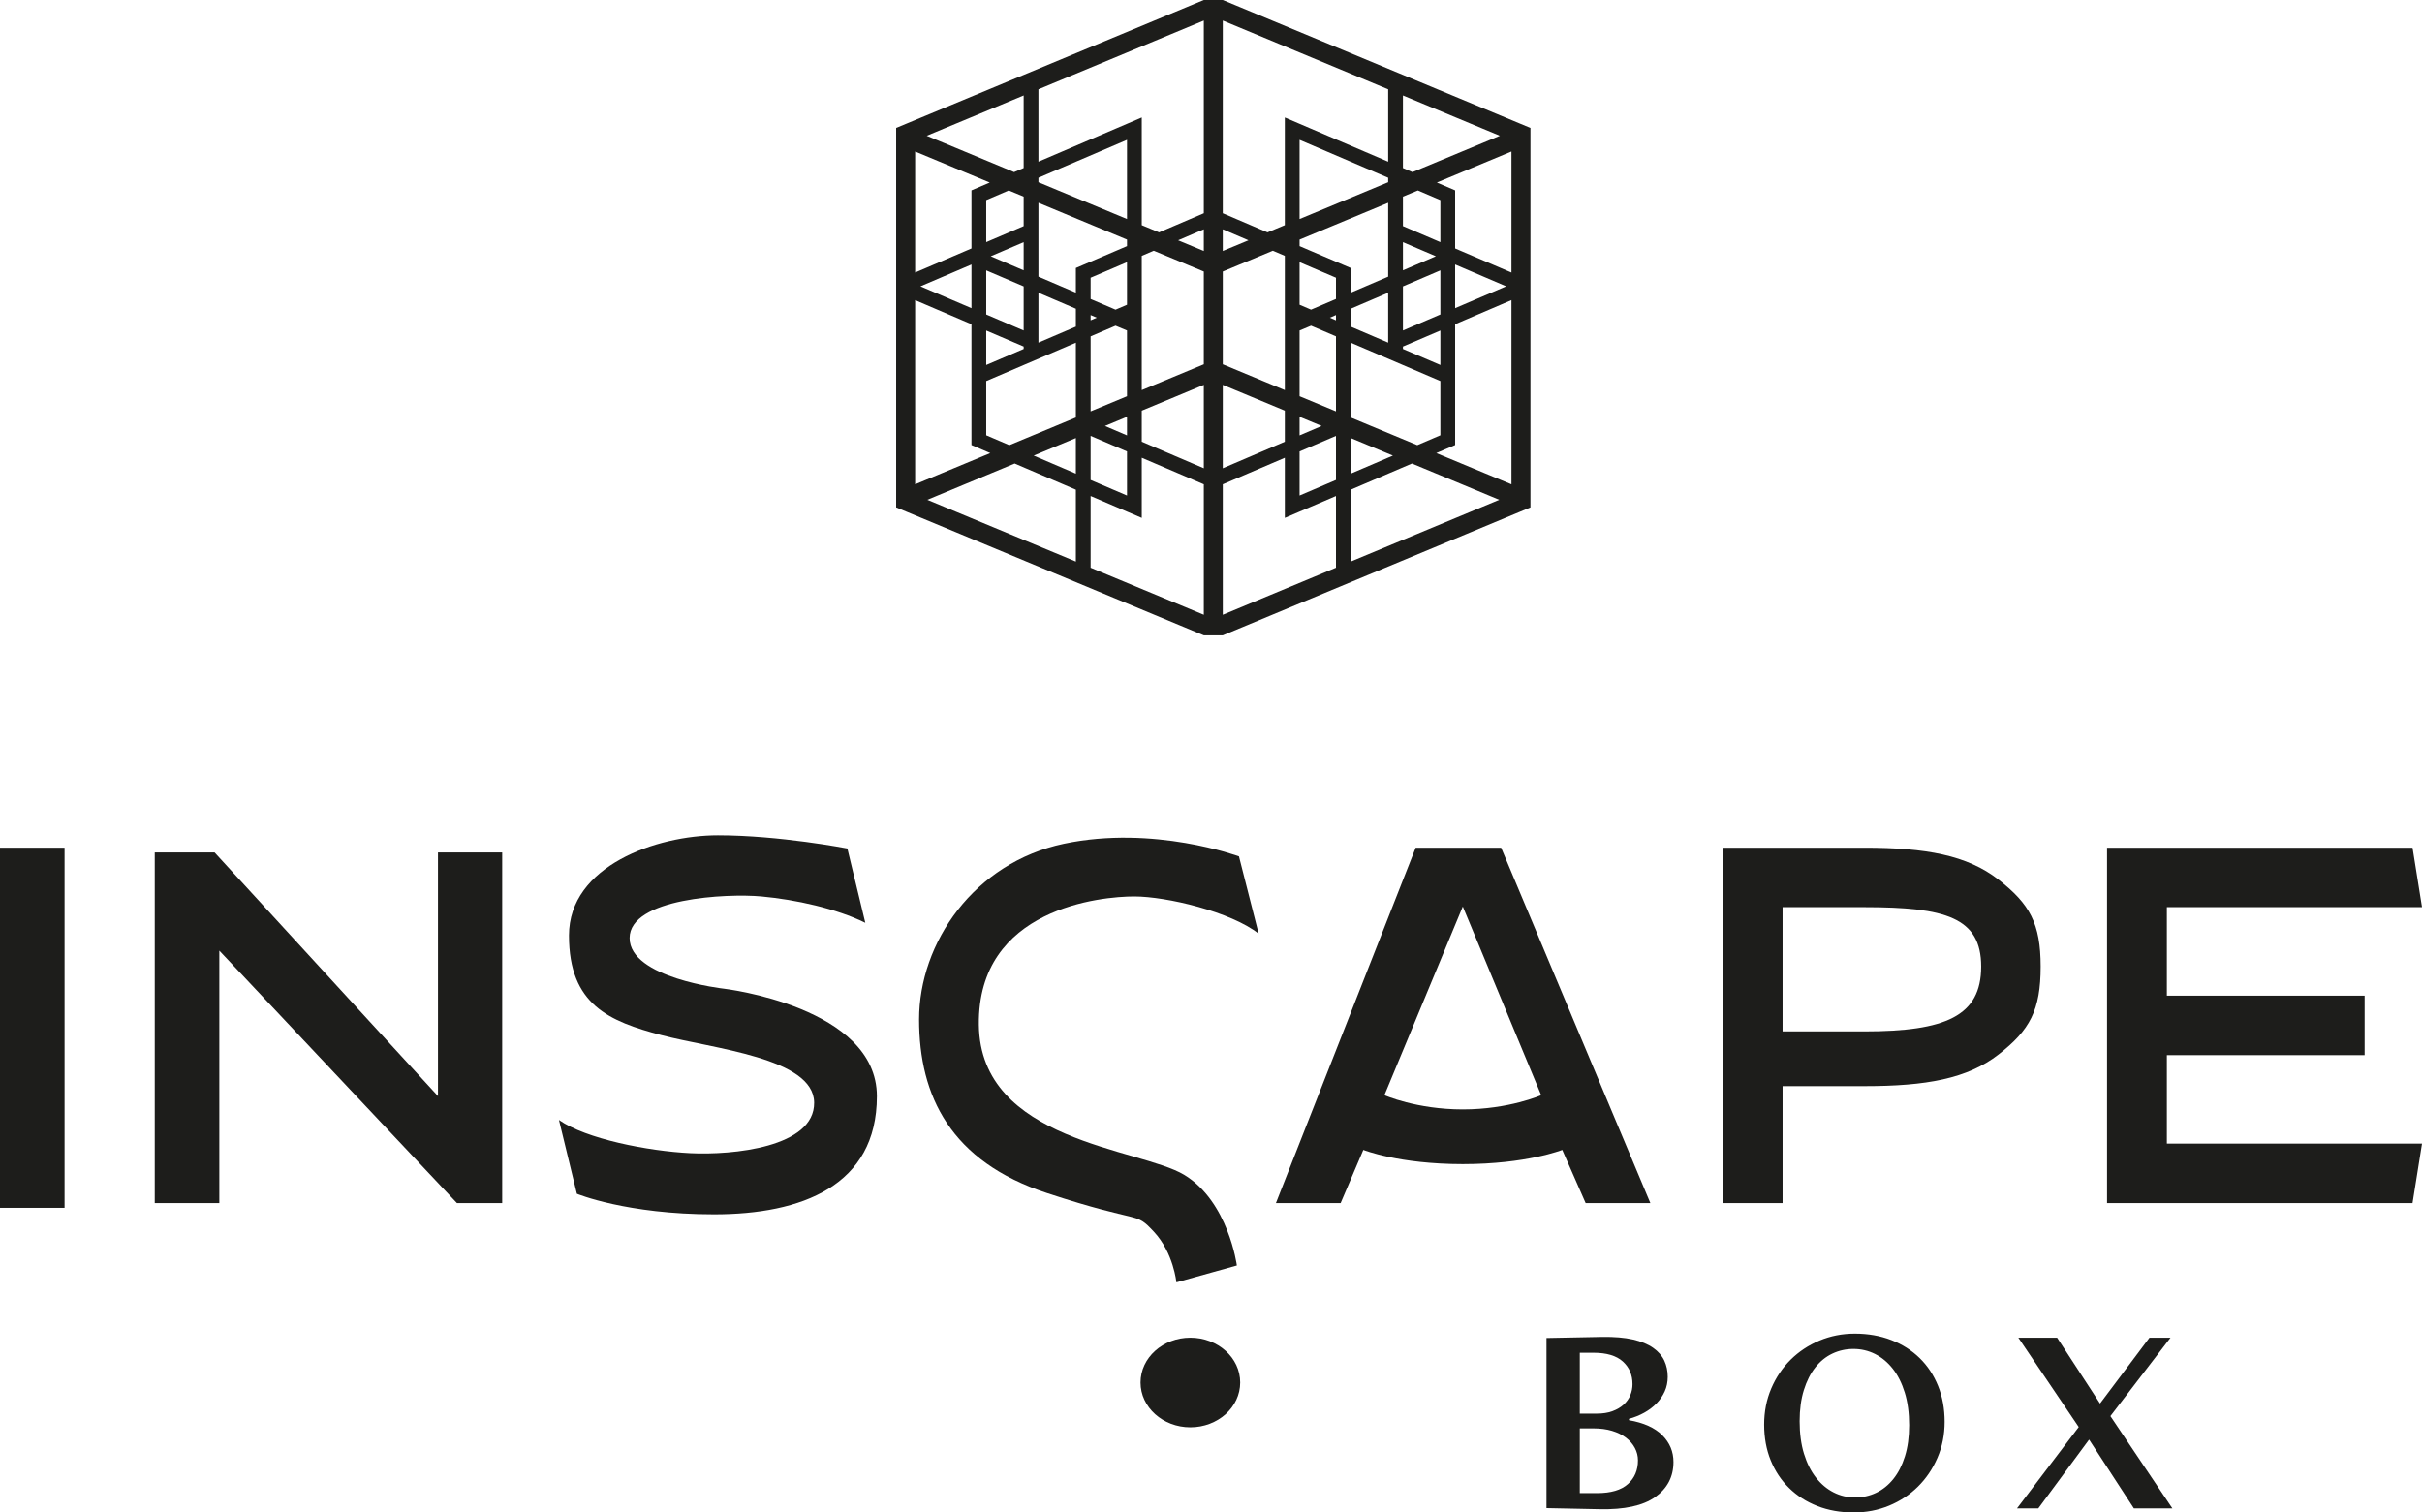 <?xml version="1.0" encoding="UTF-8"?>
<svg id="Ebene_2" data-name="Ebene 2" xmlns="http://www.w3.org/2000/svg" viewBox="0 0 510.386 318.785">
  <g id="Ebene_1-2" data-name="Ebene 1">
    <path d="m243.131,52.846l10.547,4.386v19.553s-13.074,5.437-13.074,5.437v-28.295s2.527-1.081,2.527-1.081Zm-34.448,42.652l-15.838,6.587v-38.827l11.87,5.08v25.463l3.111,1.331.856.366Zm-.856-3.75v-11.434l18.889-8.084v15.769s-14.023,5.832-14.023,5.832l-4.866-2.083Zm-13.863-31.395l10.752-4.601v9.203l-10.752-4.601Zm14.814-6.34l6.938-2.969v5.938l-6.938-2.969Zm6.938,6.353v9.295l-7.889-3.376v-9.295l7.889,3.376Zm0,12.679v.509l-7.889,3.376v-7.261l7.889,3.376Zm3.111-14.732v-15.575s18.667,7.763,18.667,7.763v1.373s-7.667,3.281-7.667,3.281l-3.111,1.331v5.202s-7.889-3.376-7.889-3.376Zm7.889,6.76v3.773s-7.889,3.376-7.889,3.376v-10.525s7.889,3.376,7.889,3.376Zm-18.889-14.037v-8.864l4.75-2.033,3.139,1.305v6.215l-7.889,3.376Zm-14.981,6.411v-25.514l15.721,6.538-.74.317-3.111,1.331v12.248l-11.87,5.08Zm44.648,12.214v13.855s-7.667,3.188-7.667,3.188v-15.806s5.251-2.247,5.251-2.247l2.416,1.01Zm-7.667-6.64v-4.481s7.667-3.281,7.667-3.281v8.975s-2.416,1.034-2.416,1.034l-5.251-2.247Zm1.297,3.939l-1.297.555v-1.11s1.297.555,1.297.555Zm1.723,22.821l4.647-1.932v3.921s-4.647-1.989-4.647-1.989Zm4.647,18.047l3.111,1.331v-12.674s13.074,5.595,13.074,5.595v27.496s-23.852-9.92-23.852-9.92v-15.109s7.667,3.281,7.667,3.281Zm-7.667-6.665v-9.29s7.667,3.281,7.667,3.281v9.29s-7.667-3.281-7.667-3.281Zm10.778-8.062v-6.546s13.074-5.437,13.074-5.437v17.578s-13.074-5.595-13.074-5.595Zm-13.889,10.114v15.147s-31.296-13.016-31.296-13.016l18.398-7.651,12.899,5.52Zm-8.889-7.188l8.889-3.697v7.501s-8.889-3.804-8.889-3.804Zm19.667-66.552v16.693s-18.667-7.763-18.667-7.763v-.942s18.667-7.988,18.667-7.988Zm-18.667,4.605v-15.254s34.852-14.494,34.852-14.494v40.616s-9.424,4.033-9.424,4.033l-3.651-1.518v-22.702l-3.111,1.331-18.667,7.988Zm34.852,14.252v4.568s-5.413-2.251-5.413-2.251l5.413-2.317Zm-39.978-12.058l-18.414-7.658,20.429-8.496v15.291s-2.015.862-2.015.862Zm43.978,97.633l64.833-26.963V26.963S257.678,0,257.678,0h-4l-64.833,26.963v79.981l64.833,26.963h4Zm13.074-79.98v28.295s-13.074-5.437-13.074-5.437v-19.553s10.547-4.386,10.547-4.386l2.527,1.081Zm32.778,41.204l3.111-1.331v-25.463s11.87-5.08,11.87-5.08v38.827s-15.838-6.587-15.838-6.587l.856-.366Zm-4.866-1.301l-14.023-5.832v-15.769s18.889,8.084,18.889,8.084v11.434s-4.866,2.083-4.866,2.083Zm7.977-28.877v-9.203s10.752,4.601,10.752,4.601l-10.752,4.601Zm-11-7.972v-5.938s6.938,2.969,6.938,2.969l-6.938,2.969Zm7.889.008v9.295s-7.889,3.376-7.889,3.376v-9.295s7.889-3.376,7.889-3.376Zm0,12.679v7.261s-7.889-3.376-7.889-3.376v-.509s7.889-3.376,7.889-3.376Zm-18.889-7.979v-5.202s-3.111-1.331-3.111-1.331l-7.667-3.281v-1.373s18.667-7.763,18.667-7.763v15.575s-7.889,3.376-7.889,3.376Zm7.889.008v10.525s-7.889-3.376-7.889-3.376v-3.773s7.889-3.376,7.889-3.376Zm3.111-14.037v-6.215s3.139-1.305,3.139-1.305l4.75,2.033v8.864s-7.889-3.376-7.889-3.376Zm11,4.707v-12.248s-3.111-1.331-3.111-1.331l-.74-.317,15.721-6.538v25.514s-11.87-5.08-11.87-5.08Zm-30.362,16.284l5.251,2.247v15.806s-7.667-3.188-7.667-3.188v-13.855s2.416-1.01,2.416-1.01Zm0-3.384l-2.416-1.034v-8.975s7.667,3.281,7.667,3.281v4.481s-5.251,2.247-5.251,2.247Zm5.251,1.137v1.11s-1.297-.555-1.297-.555l1.297-.555Zm-7.667,25.365v-3.921s4.647,1.932,4.647,1.932l-4.647,1.989Zm7.667,12.777v15.109s-23.852,9.92-23.852,9.92v-27.496s13.074-5.595,13.074-5.595v12.674s3.111-1.331,3.111-1.331l7.667-3.281Zm-7.667-.103v-9.29s7.667-3.281,7.667-3.281v9.29s-7.667,3.281-7.667,3.281Zm-16.185-5.748v-17.578s13.074,5.437,13.074,5.437v6.546s-13.074,5.595-13.074,5.595Zm39.862-1.001l18.398,7.651-31.296,13.016v-15.147s12.899-5.52,12.899-5.52Zm-12.899,2.136v-7.501s8.889,3.697,8.889,3.697l-8.889,3.804Zm7.889-62.367v.942s-18.667,7.763-18.667,7.763v-16.693s18.667,7.988,18.667,7.988Zm-18.667-11.372l-3.111-1.331v22.702s-3.651,1.518-3.651,1.518l-9.424-4.033V4.332s34.852,14.494,34.852,14.494v15.254s-18.667-7.988-18.667-7.988Zm-10.772,24.557l-5.413,2.251v-4.568s5.413,2.317,5.413,2.317Zm32.549-15.237v-15.291s20.429,8.496,20.429,8.496l-18.414,7.658-2.015-.862Z" style="fill: #1d1d1b;"/>
    <g>
      <path d="m13.607,254.574H0v-75.905h13.607v75.905Z" style="fill: #1d1d1b;"/>
      <path d="m46.219,200.366v53.208h-13.607v-73.905h12.607l47.074,51.354v-51.354h13.534v73.905h-9.534l-50.074-53.208Z" style="fill: #1d1d1b;"/>
      <path d="m298.324,178.669h18.007l31.45,74.905h-13.637l-4.928-11.21s-7.499,3-20.963,3-20.962-3-20.962-3l-4.781,11.21h-13.637l29.45-74.905Zm9.93,12.4l-16.52,39.762s6.761,3,16.52,3,16.52-3,16.52-3l-16.52-39.762Z" style="fill: #1d1d1b;"/>
      <path d="m375.641,253.574h-12.607v-74.905h29.862c12.896,0,21.642,1.574,28.237,6.723,6.594,5.148,8.893,9.259,8.893,18.33,0,9.22-2.286,13.391-8.856,18.514-6.571,5.125-15.328,6.687-28.273,6.687h-17.255v24.652Zm17.255-62.372h-17.255v26.187h17.255c17.064,0,24.596-3.223,24.596-13.667,0-10.346-7.531-12.52-24.596-12.52Z" style="fill: #1d1d1b;"/>
      <path d="m444.014,253.574v-74.905h64.372l2,12.533h-53.765v18.652h41.674v12.534h-41.674v18.652h53.765l-2,12.533h-64.372Z" style="fill: #1d1d1b;"/>
      <path d="m117.789,236.056l3.778,15.556s10.444,4.333,28.889,4.333,34.333-6,34.333-24.889-32.222-22.667-32.222-22.667c0,0-19.889-2.222-19.889-10.667s20.556-9.444,27.778-8.778,15.778,2.556,21.889,5.556l-3.778-15.667s-14.333-2.778-27.278-2.778-31.389,6.444-31.389,21.111,8.556,18.111,19.444,21,32.111,4.778,32.222,14.222-17.222,11.111-26.111,10.667-22-3-27.667-7Z" style="fill: #1d1d1b;"/>
      <path d="m265.234,196.796l-4.148-16.296s-17.926-6.667-36.889-2.667-30.519,20.889-30.519,37.037,6.667,29.926,26.963,36.593,18.37,3.704,22.519,8.148,4.741,10.667,4.741,10.667l12.741-3.556s-1.778-13.481-11.111-19.111-42.963-6.926-43.259-31.611,25.926-27.056,32.741-27.056,20.444,3.259,26.222,7.852Z" style="fill: #1d1d1b;"/>
      <ellipse cx="250.845" cy="291.389" rx="10.5" ry="9.444" style="fill: #1d1d1b;"/>
    </g>
    <g>
      <path d="m325.892,317.864v-35.851l11.739-.229c2.57-.038,4.728.144,6.474.546,1.745.403,3.165.988,4.259,1.756,1.093.768,1.879,1.668,2.359,2.704.479,1.036.719,2.168.719,3.396,0,1.113-.211,2.139-.633,3.078-.423.94-.998,1.784-1.727,2.532s-1.592,1.401-2.589,1.957c-.998.556-2.072.987-3.223,1.294v.288c3.107.538,5.447,1.593,7.021,3.165,1.572,1.573,2.359,3.452,2.359,5.64,0,3.107-1.286,5.572-3.855,7.395-2.571,1.822-6.483,2.676-11.739,2.561l-11.164-.23Zm10.589-19.91c1.266,0,2.368-.173,3.309-.519.939-.345,1.727-.806,2.359-1.381s1.103-1.237,1.41-1.985c.307-.748.46-1.524.46-2.33,0-1.957-.682-3.548-2.043-4.776-1.362-1.228-3.424-1.842-6.186-1.842h-2.878v12.833h3.568Zm.115,16.745c2.877,0,5.024-.633,6.444-1.898,1.419-1.267,2.129-2.936,2.129-5.007,0-.921-.221-1.793-.661-2.618-.441-.824-1.064-1.544-1.87-2.158-.806-.613-1.784-1.093-2.935-1.438-1.151-.345-2.438-.518-3.855-.518h-2.936v13.638h3.684Z" style="fill: #1d1d1b;"/>
      <path d="m409.792,299.681c0,2.724-.509,5.256-1.525,7.596s-2.388,4.364-4.114,6.07c-1.727,1.708-3.75,3.041-6.07,4-2.322.958-4.806,1.438-7.452,1.438-2.801,0-5.352-.451-7.653-1.353-2.302-.9-4.287-2.167-5.956-3.798-1.669-1.63-2.964-3.577-3.885-5.841-.921-2.263-1.381-4.776-1.381-7.538,0-2.724.498-5.256,1.496-7.596.997-2.34,2.359-4.364,4.086-6.071s3.749-3.05,6.07-4.028,4.806-1.467,7.452-1.467c2.8,0,5.361.451,7.683,1.352,2.32.902,4.315,2.168,5.984,3.798,1.669,1.632,2.964,3.588,3.885,5.87s1.381,4.805,1.381,7.567Zm-18.875,15.939c1.573,0,3.05-.325,4.432-.979,1.381-.651,2.589-1.62,3.625-2.906,1.036-1.284,1.851-2.877,2.445-4.775.595-1.899.893-4.095.893-6.589,0-2.57-.308-4.853-.921-6.849-.614-1.994-1.459-3.673-2.532-5.035-1.074-1.36-2.321-2.396-3.74-3.107-1.42-.709-2.935-1.064-4.546-1.064-1.573,0-3.05.327-4.432.979-1.381.653-2.58,1.621-3.596,2.906-1.018,1.285-1.823,2.877-2.417,4.776-.596,1.898-.893,4.096-.893,6.589,0,2.57.307,4.854.921,6.848.613,1.995,1.458,3.674,2.532,5.035,1.073,1.362,2.311,2.397,3.712,3.107,1.399.71,2.905,1.064,4.517,1.064Z" style="fill: #1d1d1b;"/>
      <path d="m449.671,317.922l-9.438-14.501-10.703,14.501h-4.489l13.006-17.148-12.718-18.817h8.171l9.035,13.869,10.415-13.869h4.432l-12.66,16.516,13.062,19.45h-8.113Z" style="fill: #1d1d1b;"/>
    </g>
  </g>
</svg>